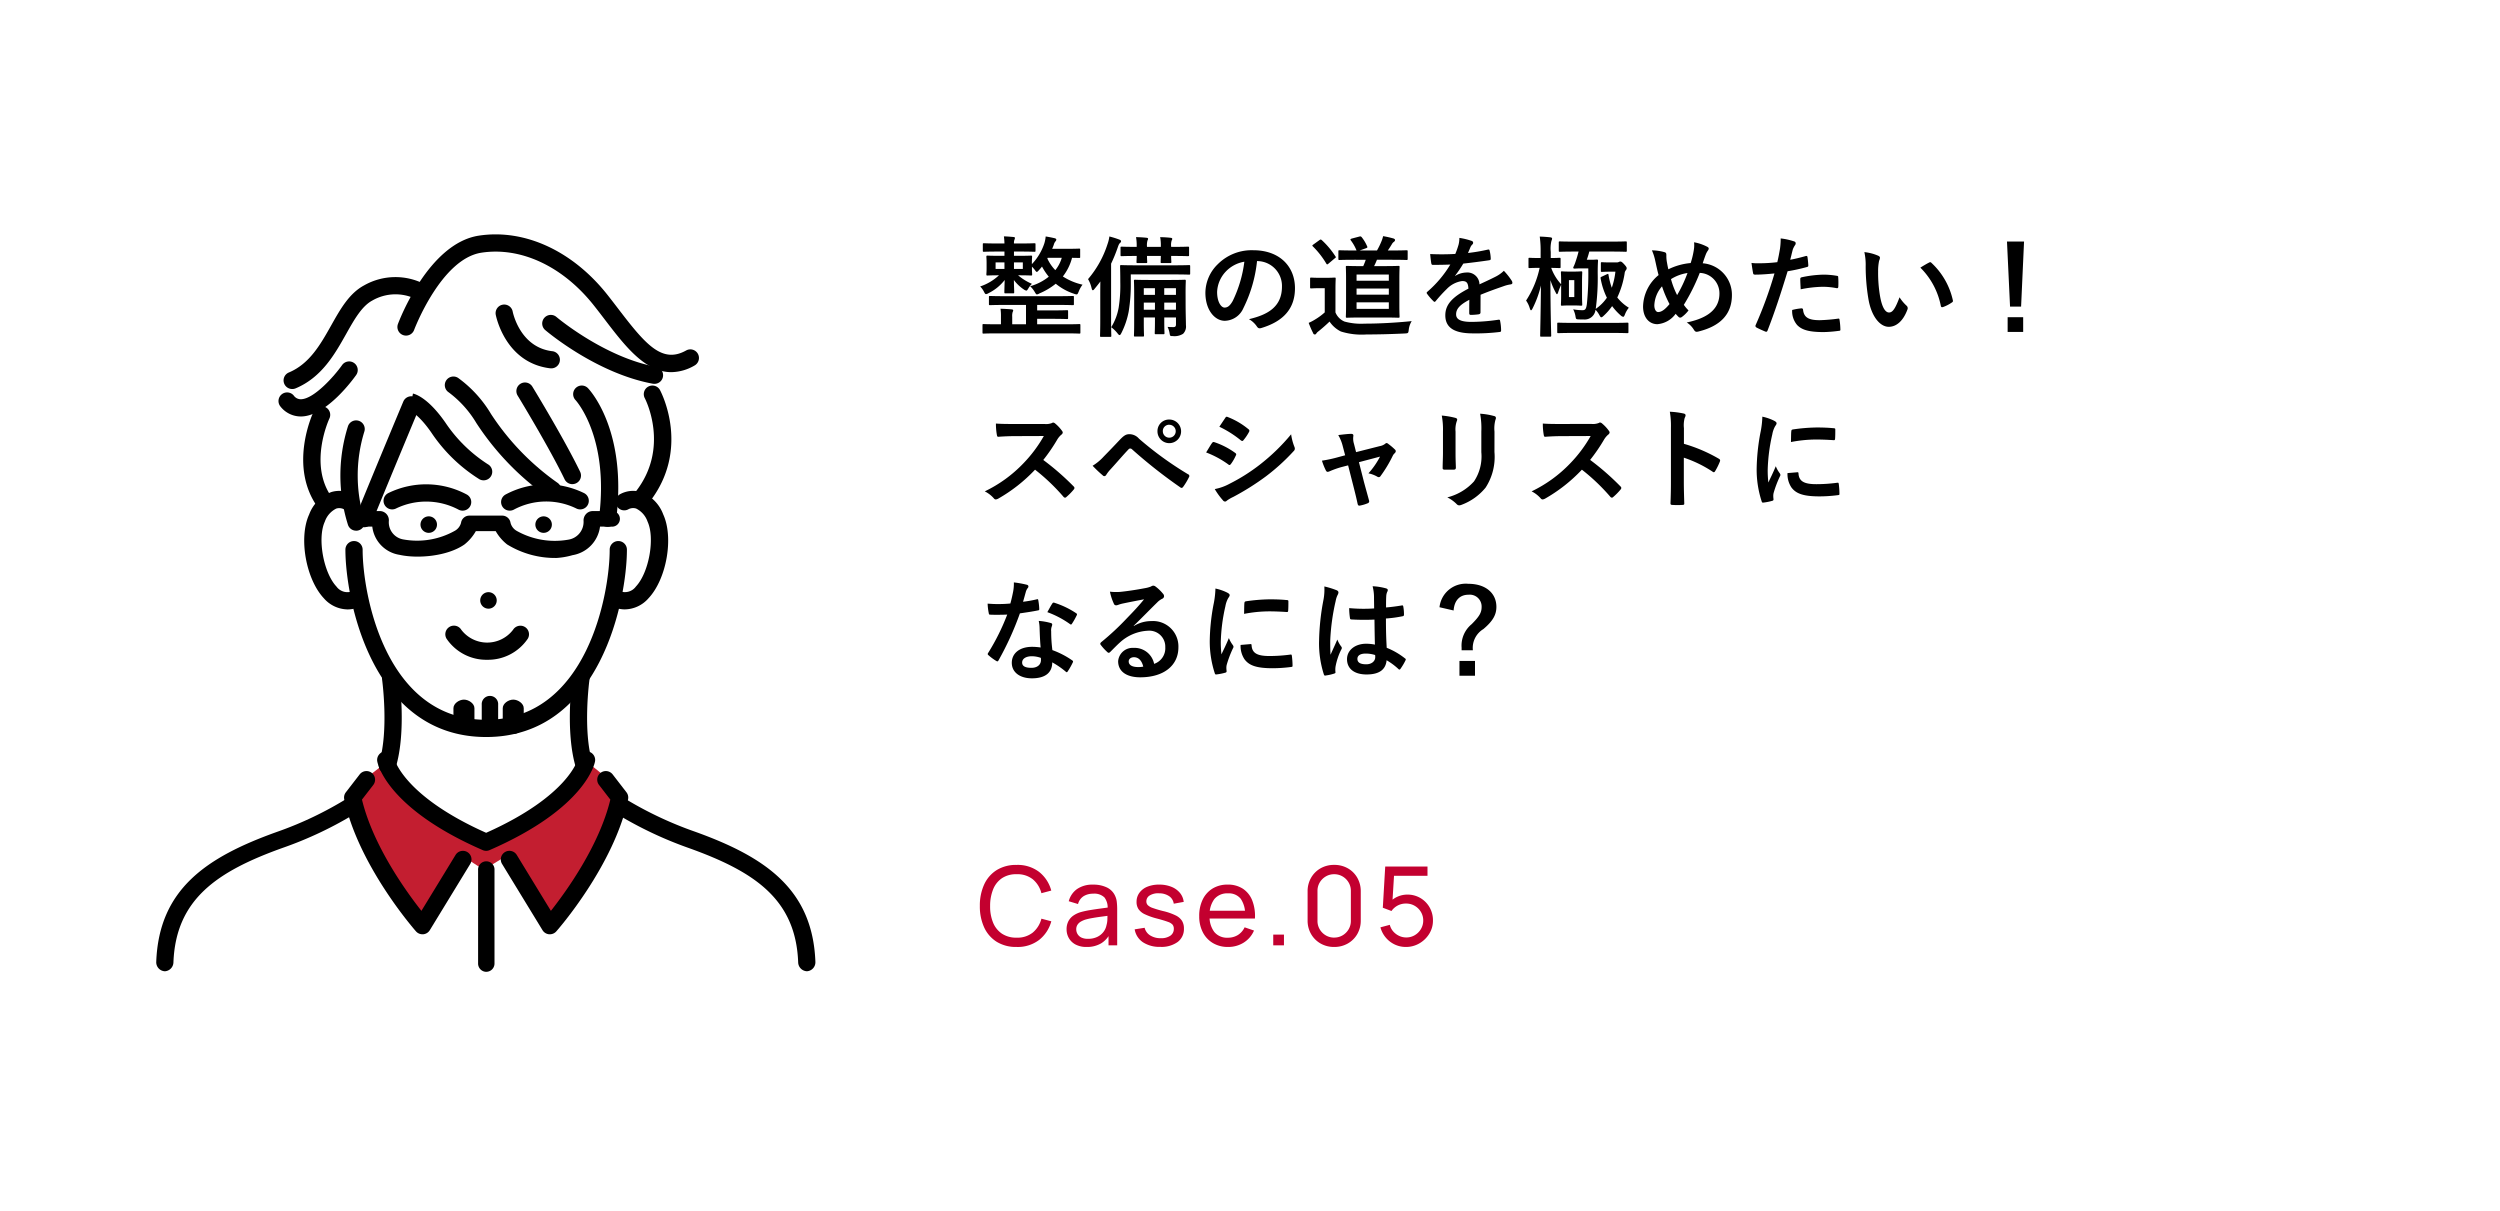 <svg xmlns="http://www.w3.org/2000/svg" width="320" height="155" viewBox="0 0 320 155">
  <g id="グループ_6225" data-name="グループ 6225" transform="translate(6822 13363)">
    <path id="パス_8844" data-name="パス 8844" d="M0,0H320V155H0Z" transform="translate(-6822 -13363)" fill="#fff"/>
    <path id="パス_8792" data-name="パス 8792" d="M-6753.313-10633.282l-1.563,2.987,2.744,6.768,4.663,7.381,1.284,1.338,5.216-8.719,2.887,1.852,3.033-1.852,5.279,8.719,5.772-7.892,3.54-8.425-1.68-2.157-2.431-1.964-3.423,3.474-3.987,3.607-4.588,2.381h-1.516l-2.357-.549-3.338-1.832-3.692-2.96-2.339-2.886-.972-1.235Z" transform="translate(-22 -2630)" fill="#c31e30"/>
    <path id="パス_8845" data-name="パス 8845" d="M3.57,2.2v.546H3.01c-1.12,0-1.512-.028-1.6-.028-.14,0-.154.014-.154.168,0,.084.028.252.028.784v.644c0,.518-.028.7-.028.784,0,.154.014.168.154.168.07,0,.448-.028,1.456-.028A6.518,6.518,0,0,1,.462,6.666a2.715,2.715,0,0,1,.462.63c.126.252.182.35.294.35A.8.8,0,0,0,1.54,7.52,5.915,5.915,0,0,0,3.6,5.84c-.028.854-.042,1.358-.042,1.554,0,.14.014.154.154.154h.952c.14,0,.154-.014.154-.154,0-.2-.028-.714-.042-1.554A5.122,5.122,0,0,0,6.062,7.058a.775.775,0,0,0,.308.14c.084,0,.14-.084.266-.294a2.891,2.891,0,0,1,.448-.574A6.805,6.805,0,0,1,5.32,5.238h.042c1.12,0,1.512.028,1.6.028.14,0,.154-.014.154-.168,0-.084-.028-.266-.028-.784V4.132a4.66,4.66,0,0,1,.35.392c.126.182.2.28.28.28.056,0,.14-.084.266-.224s.266-.294.392-.462a7.8,7.8,0,0,0,.868,1.3A6.7,6.7,0,0,1,6.86,6.638a3.213,3.213,0,0,1,.574.714c.14.238.2.336.294.336a.764.764,0,0,0,.308-.126,8.585,8.585,0,0,0,2.1-1.246A7.165,7.165,0,0,0,12.474,7.6a1.074,1.074,0,0,0,.322.084c.126,0,.168-.1.28-.364a3.469,3.469,0,0,1,.49-.882,7.716,7.716,0,0,1-2.52-1.05A6.6,6.6,0,0,0,12.222,3c.574.014.84.014.9.014.14,0,.14,0,.14-.154V1.99c0-.154,0-.168-.14-.168-.084,0-.518.028-1.778.028H9.674c.084-.182.154-.364.21-.518A1.068,1.068,0,0,1,10.122.87a.321.321,0,0,0,.084-.21c0-.084-.1-.14-.21-.168C9.632.408,9.226.324,8.848.268a4.531,4.531,0,0,1-.168.868,7.024,7.024,0,0,1-1.6,2.674V3.67c0-.532.028-.7.028-.784,0-.154-.014-.168-.154-.168-.084,0-.476.028-1.6.028H4.788V2.2h.854c1.232,0,1.652.028,1.75.028.14,0,.154-.014.154-.168V1.29c0-.14-.014-.154-.154-.154-.1,0-.518.028-1.75.028H4.788A1.224,1.224,0,0,1,4.844.7a.807.807,0,0,0,.07-.238c0-.07-.056-.112-.182-.126C4.284.3,3.99.268,3.5.254a8.322,8.322,0,0,1,.07.91H2.7c-1.246,0-1.666-.028-1.75-.028C.812,1.136.8,1.15.8,1.29v.77c0,.154.014.168.154.168.084,0,.5-.028,1.75-.028Zm7.336.8A4.515,4.515,0,0,1,10.08,4.58a5.264,5.264,0,0,1-1.022-1.5L9.1,3ZM5.922,4.426H4.788v-.84H5.922Zm-3.486,0v-.84H3.57v.84ZM6.328,9.032V11.51H4.564v-.952a1.756,1.756,0,0,1,.056-.616.552.552,0,0,0,.07-.2c0-.084-.056-.126-.182-.14-.448-.042-.952-.07-1.442-.084a6.778,6.778,0,0,1,.056,1.05v.938h-.49C1.4,11.51.98,11.482.9,11.482c-.126,0-.14.014-.14.154v.91c0,.14.014.154.14.154.084,0,.5-.028,1.736-.028H11.4c1.246,0,1.652.028,1.75.028.126,0,.14-.014.14-.154v-.91c0-.14-.014-.154-.14-.154-.1,0-.5.028-1.75.028H7.756v-.7H9.562c1.414,0,1.918.028,2,.028.14,0,.154-.014.154-.154V9.872c0-.154-.014-.168-.154-.168-.084,0-.588.028-2,.028H7.756v-.7H10.43c1.344,0,1.792.028,1.876.028.14,0,.154-.014.154-.154V8.052c0-.154-.014-.168-.154-.168-.084,0-.532.028-1.876.028H3.612c-1.344,0-1.792-.028-1.876-.028-.14,0-.154.014-.154.168v.854c0,.14.014.154.154.154.084,0,.532-.028,1.876-.028Zm20.426-1.6c0-.938.028-1.386.028-1.456,0-.154-.014-.168-.154-.168-.1,0-.532.028-1.75.028H22.05c-1.218,0-1.652-.028-1.75-.028-.14,0-.154.014-.154.168,0,.07.028.56.028,1.61v3.738c0,1.064-.028,1.512-.028,1.6,0,.14.014.154.154.154h.98c.14,0,.154-.014.154-.154,0-.084-.028-.56-.028-1.6v-.686h1.428v.406c0,1.008-.028,1.484-.028,1.582,0,.14.014.154.154.154H23.9c.14,0,.154-.014.154-.154,0-.084-.028-.574-.028-1.582v-.406h1.5v.868c0,.28-.1.364-.336.364-.308,0-.5-.014-.742-.028a2.928,2.928,0,0,1,.266.854c.056.322.084.322.392.322a2.057,2.057,0,0,0,1.33-.294,1.319,1.319,0,0,0,.364-1.106c0-.462-.042-1.526-.042-2.926Zm-2.73,2.212v-.91h1.5v.91Zm-2.618,0v-.91h1.428v.91ZM25.522,6.89v.854h-1.5V6.89Zm-4.116.854V6.89h1.428v.854Zm-5.572,3.108c0,1.358-.028,2.03-.028,2.114,0,.14.014.154.154.154h1.134c.14,0,.154-.014.154-.154,0-.07-.028-.756-.028-2.114v-7.1A19.172,19.172,0,0,0,18.06,1.7c.126-.364.182-.49.28-.574s.154-.154.154-.252S18.41.716,18.256.66A11.046,11.046,0,0,0,17,.268a4.556,4.556,0,0,1-.238.98,12.955,12.955,0,0,1-2.492,4.48A4.036,4.036,0,0,1,14.728,6.9c.042.168.084.252.154.252s.14-.07.238-.2c.252-.308.5-.616.728-.924-.014.644-.014,1.316-.014,1.834ZM19.74,5.126h5.53c1.372,0,1.834.028,1.918.028.14,0,.154-.014.154-.168V4.1c0-.154-.014-.168-.154-.168-.084,0-.546.028-1.918.028h-4.8c-1.372,0-1.862-.028-1.946-.028-.14,0-.154.014-.154.168,0,.084.028.686.028,2.016a18.27,18.27,0,0,1-.21,3.262,7.055,7.055,0,0,1-.952,2.506,4.214,4.214,0,0,1,.84.826c.1.126.168.182.238.182s.126-.084.21-.238a10.3,10.3,0,0,0,.952-2.8,21.545,21.545,0,0,0,.266-3.71ZM20.5,1.6c-1.358,0-1.82-.028-1.918-.028-.14,0-.154.014-.154.154v.91c0,.14.014.154.154.154.084,0,.546-.028,1.89-.028H20.5c-.014.476-.028.672-.028.756,0,.14.014.154.154.154h1.064c.14,0,.154-.014.154-.154,0-.07-.028-.28-.028-.756H23.59c-.014.476-.028.672-.028.756,0,.14.014.154.154.154h1.05c.154,0,.168-.014.168-.154,0-.07-.028-.28-.028-.756h.224c1.358,0,1.834.028,1.918.028.14,0,.154-.014.154-.154v-.91c0-.14-.014-.154-.154-.154-.084,0-.56.028-1.918.028h-.224v-.07a1.858,1.858,0,0,1,.07-.756.316.316,0,0,0,.07-.21c0-.07-.07-.112-.2-.126-.378-.042-.742-.07-1.344-.084a5.779,5.779,0,0,1,.084,1.176V1.6H21.812V1.542a2.234,2.234,0,0,1,.07-.77.417.417,0,0,0,.07-.21c0-.07-.056-.112-.182-.126-.378-.042-.756-.07-1.358-.084a5.992,5.992,0,0,1,.084,1.2Zm15.456,1.82a3.18,3.18,0,0,1,3.136,3.248c0,2.646-1.862,3.626-4.228,4.186a2.969,2.969,0,0,1,.98.882c.182.28.308.336.6.252,2.842-.854,4.312-2.492,4.312-5.1,0-2.786-1.974-4.858-5.334-4.858a6.127,6.127,0,0,0-4.55,1.792,5.158,5.158,0,0,0-1.582,3.64c0,2.282,1.246,3.6,2.478,3.6a2.659,2.659,0,0,0,2.38-1.61A17.53,17.53,0,0,0,35.9,3.418Zm-1.68.084a16,16,0,0,1-1.484,5.012c-.378.672-.686.854-1.05.854-.434,0-.952-.714-.952-2a4.031,4.031,0,0,1,1.092-2.59A4.216,4.216,0,0,1,34.272,3.5Zm15.54-.252a8.161,8.161,0,0,1-.322.812h-.28c-1.246,0-1.694-.028-1.778-.028-.154,0-.168.014-.168.154,0,.084.028.518.028,1.526V9.046c0,.994-.028,1.372-.028,1.456,0,.154.014.168.168.168.084,0,.532-.028,1.778-.028h3c1.246,0,1.694.028,1.764.028.154,0,.168-.014.168-.168,0-.084-.028-.462-.028-1.456V5.714c0-1.008.028-1.442.028-1.526,0-.14-.014-.154-.168-.154-.07,0-.518.028-1.764.028h-1.33a8.811,8.811,0,0,0,.364-.812h1.848c1.358,0,1.834.028,1.918.028.154,0,.168-.014.168-.168V2.2c0-.154-.014-.168-.168-.168-.084,0-.56.028-1.918.028H52.64c.21-.294.378-.574.532-.826a.809.809,0,0,1,.252-.28c.084-.07.14-.126.14-.224s-.07-.154-.182-.2A12.6,12.6,0,0,0,52.038.226,4.033,4.033,0,0,1,51.8.954a9,9,0,0,1-.546,1.106H49.042l.826-.294c.14-.056.2-.1.126-.238A5.068,5.068,0,0,0,49.28.338c-.1-.084-.126-.1-.294-.056l-.952.252c-.182.056-.224.112-.126.238a5.555,5.555,0,0,1,.728,1.288h-.154c-1.456,0-1.932-.028-2.016-.028-.14,0-.154.014-.154.168v.91c0,.154.014.168.154.168.084,0,.56-.028,2.016-.028Zm2.954,6.286h-4.13V8.7h4.13Zm-4.13-4.4h4.13v.8h-4.13Zm0,2.576V6.932h4.13v.784Zm-2.7-.7c0-.854.028-1.246.028-1.33,0-.14-.014-.154-.154-.154-.084,0-.308.028-1.05.028h-.882c-.756,0-.952-.028-1.022-.028-.154,0-.168.014-.168.154V6.75c0,.154.014.168.168.168.07,0,.266-.028,1.022-.028h.686V9.984a7.774,7.774,0,0,1-1.232.91,6.345,6.345,0,0,1-.826.434,12.232,12.232,0,0,0,.574,1.316.215.215,0,0,0,.406.042,1.021,1.021,0,0,1,.28-.28c.448-.364.98-.826,1.414-1.246a3.729,3.729,0,0,0,1.456,1.274,8.921,8.921,0,0,0,3.262.378c1.456,0,3.122-.042,4.9-.126.448-.028.462-.028.518-.476a2.656,2.656,0,0,1,.378-1.106c-2.086.21-4.214.322-6.02.322A8,8,0,0,1,47.1,11.16a2.129,2.129,0,0,1-1.162-1.176ZM43.12,1.29c-.154.112-.182.154-.07.252a10.909,10.909,0,0,1,1.708,2.184c.042.07.07.112.126.112s.084-.028.168-.1l.8-.672c.154-.112.168-.14.084-.252A10.637,10.637,0,0,0,44.184.73a.261.261,0,0,0-.14-.07c-.042,0-.084.028-.168.084ZM64.512,7.73c1.19-.49,2.1-.8,3.01-1.12a4.477,4.477,0,0,1,.854-.21c.14-.028.21-.084.21-.2a.554.554,0,0,0-.112-.308,8.624,8.624,0,0,0-.98-1.232,4.21,4.21,0,0,1-1.064.756c-.714.364-1.512.728-2.058.98a1.546,1.546,0,0,0-1.708-1.512,2.786,2.786,0,0,0-1.4.434l-.014-.028A14.447,14.447,0,0,0,62.3,3.74c1.022-.112,2.226-.266,3.276-.42.2-.028.252-.084.238-.224a4.72,4.72,0,0,0-.14-1.008c-.028-.126-.07-.168-.224-.14a22.521,22.521,0,0,1-2.548.434c.168-.378.238-.56.322-.756a1.09,1.09,0,0,1,.238-.336.27.27,0,0,0,.1-.21.251.251,0,0,0-.168-.238A8.84,8.84,0,0,0,61.8.45a3.408,3.408,0,0,1-.1.854,10.788,10.788,0,0,1-.42,1.2,30.881,30.881,0,0,1-3.22.014c.042.42.1.938.14,1.162.028.154.07.224.2.224.826,0,1.582-.014,2.24-.042a14.306,14.306,0,0,1-2.926,3.472c-.07.056-.1.1-.1.154a.228.228,0,0,0,.056.126,6.659,6.659,0,0,0,.8.924.279.279,0,0,0,.154.1c.056,0,.1-.042.168-.126a18.866,18.866,0,0,1,1.4-1.526A3.38,3.38,0,0,1,62.118,5.98c.63-.028.8.252.84.966C60.844,8.038,60,9.018,60,10.362c0,1.624,1.218,2.31,3.514,2.31a24.9,24.9,0,0,0,3.472-.182c.112,0,.168-.1.154-.266a6.265,6.265,0,0,0-.126-1.148c-.014-.126-.07-.168-.2-.154a23.926,23.926,0,0,1-3.486.28c-1.47,0-1.946-.378-1.946-.966,0-.672.448-1.218,1.694-1.862-.014.5-.014,1.2-.014,1.708,0,.14.056.224.182.224a7.574,7.574,0,0,0,.994-.07c.182-.028.266-.1.266-.252ZM77.056,2.2c-.112.462-.252.91-.42,1.4a3.971,3.971,0,0,1-.238.574c-.056.126,0,.21.14.21.084,0,.252-.028.728-.028H78.3a38.285,38.285,0,0,1-.182,4.578c-.084.546-.168.77-.532.77a6.333,6.333,0,0,1-1.218-.112,3.068,3.068,0,0,1,.28.812c.07.42.07.462.378.476.238.014.532.014.714.014a1.388,1.388,0,0,0,1.484-1.246,2.981,2.981,0,0,1,.49.672c.112.2.168.294.252.294s.168-.07.308-.2a7.476,7.476,0,0,0,1.078-1.232,7.369,7.369,0,0,0,1.106,1.2.608.608,0,0,0,.308.168c.1,0,.14-.1.224-.294a3.147,3.147,0,0,1,.5-.868A5.53,5.53,0,0,1,82.012,8.08a11.306,11.306,0,0,0,.938-3.066.778.778,0,0,1,.154-.42.406.406,0,0,0,.112-.252c0-.112-.056-.224-.308-.5-.308-.336-.392-.364-.518-.364a.4.4,0,0,0-.182.056.58.58,0,0,1-.266.056H81.1c-.742,0-.952-.028-1.036-.028-.14,0-.154.014-.154.154V4.65c0,.14.014.154.154.154.084,0,.294-.028,1.036-.028h.672a9.476,9.476,0,0,1-.462,2.058,9.185,9.185,0,0,1-.42-1.652c-.028-.14-.042-.154-.224-.07l-.63.294c-.154.07-.182.1-.154.238a9.063,9.063,0,0,0,.8,2.464,5.533,5.533,0,0,1-1.428,1.428A29.612,29.612,0,0,0,79.506,5c0-.728.014-1.2.042-1.61,0-.14-.028-.168-.168-.168-.084,0-.35.028-.672.028h-.6a10.556,10.556,0,0,0,.322-1.05h2.73c1.358,0,1.834.028,1.918.028.14,0,.154-.014.154-.154V1.052c0-.14-.014-.154-.154-.154-.084,0-.56.028-1.918.028H76.594C75.222.926,74.76.9,74.676.9c-.14,0-.154.014-.154.154V2.074c0,.14.014.154.154.154.084,0,.546-.028,1.918-.028ZM73.4,13.092c.14,0,.154-.014.154-.154,0-.21-.1-3.276-.1-7.084a8.957,8.957,0,0,0,.672,1.582c.07.154.126.224.168.224s.1-.084.154-.252c.1-.322.266-.7.378-.966v1.3c0,.812-.028,1.134-.028,1.232,0,.14.014.154.14.154.1,0,.238-.028.868-.028h.7c.6,0,.77.028.868.028.14,0,.154-.014.154-.154,0-.084-.028-.42-.028-1.232V6.12c0-.8.028-1.148.028-1.232,0-.14-.014-.154-.154-.154-.1,0-.266.028-.868.028h-.7c-.63,0-.77-.028-.868-.028-.126,0-.14.014-.14.154,0,.1.028.434.028,1.232v.266a6.243,6.243,0,0,1-1.274-2.1c.714.014.952.028,1.036.028.154,0,.168-.014.168-.154V3.152c0-.14-.014-.154-.168-.154-.084,0-.336.028-1.092.028V2.242A4.3,4.3,0,0,1,73.584.828.717.717,0,0,0,73.668.52c0-.07-.084-.126-.21-.14C72.968.324,72.6.3,72.086.282A13.262,13.262,0,0,1,72.2,2.27v.756h-.14c-.91,0-1.19-.028-1.274-.028-.126,0-.14.014-.14.154V4.16c0,.14.014.154.14.154.084,0,.364-.028,1.26-.028h.028a12.311,12.311,0,0,1-1.736,4.186,3.285,3.285,0,0,1,.476.994c.056.168.1.252.154.252s.126-.084.2-.238A13.289,13.289,0,0,0,72.24,6.54c-.028,3.36-.1,6.188-.1,6.4,0,.14.014.154.154.154ZM76.51,8.024h-.686V5.854h.686Zm4.844,4.592c1.372,0,1.834.028,1.918.028.154,0,.168-.014.168-.168V11.454c0-.14-.014-.154-.168-.154-.084,0-.546.028-1.918.028H76.412c-1.372,0-1.834-.028-1.918-.028-.154,0-.168.014-.168.154v1.022c0,.154.014.168.168.168.084,0,.546-.028,1.918-.028ZM91.406,3.67a8.014,8.014,0,0,0-2.856.8c-.084-.336-.126-.588-.2-.994a4.556,4.556,0,0,1-.056-.8c0-.252-.042-.35-.266-.406a6.078,6.078,0,0,0-1.582-.224,6.337,6.337,0,0,1,.42,1.316c.14.616.28,1.316.434,1.848a5.34,5.34,0,0,0-1.988,4.018c0,1.4.77,2.268,1.834,2.268a3.218,3.218,0,0,0,2.338-1.33c.154.182.266.294.378.406a.3.3,0,0,0,.2.084.335.335,0,0,0,.2-.07,4.01,4.01,0,0,0,.868-.854,4.942,4.942,0,0,1-.6-.714A25.205,25.205,0,0,0,92.568,4.93a2.614,2.614,0,0,1,2.52,2.646c0,2.436-2.282,3.3-4.186,3.7a2.863,2.863,0,0,1,.91.924c.168.266.266.308.574.238,2.786-.686,4.3-2.184,4.3-4.676A4.046,4.046,0,0,0,92.946,3.7c.182-.56.308-.9.392-1.12a2.309,2.309,0,0,1,.28-.518.48.48,0,0,0,.1-.238c0-.1-.07-.182-.224-.252a5.8,5.8,0,0,0-1.652-.56,3.616,3.616,0,0,1-.028.952A10.653,10.653,0,0,1,91.406,3.67Zm-2.52,2.058A5.492,5.492,0,0,1,91,4.944a16.863,16.863,0,0,1-1.33,2.828A10.485,10.485,0,0,1,88.886,5.728Zm-1.148.924A14.469,14.469,0,0,0,88.7,8.92c-.588.714-1.036,1.022-1.456,1.022-.294,0-.49-.378-.49-.854A3.919,3.919,0,0,1,87.738,6.652Zm16.408-3.4c.1-.35.2-.826.336-1.33a2.665,2.665,0,0,1,.294-.56.336.336,0,0,0,.07-.224.233.233,0,0,0-.154-.224A8.159,8.159,0,0,0,102.928.52a9.633,9.633,0,0,1-.084,1.288c-.1.574-.21,1.19-.35,1.75a18.92,18.92,0,0,1-2.268.14,6.461,6.461,0,0,1-1.036-.042c.07.5.14.98.2,1.274.028.182.084.224.294.224.658,0,1.638-.07,2.45-.154a52.551,52.551,0,0,1-2.422,6.636.226.226,0,0,0,.112.28c.294.168.98.462,1.12.518s.238.056.308-.14c.9-2.324,1.61-4.466,2.562-7.574a22.357,22.357,0,0,0,2.436-.532c.182-.042.224-.084.21-.266-.014-.294-.056-.7-.1-1.008-.014-.112-.07-.182-.224-.14C105.448,2.97,104.692,3.152,104.146,3.25Zm.252,6.426a2.731,2.731,0,0,0,.63,1.918c.63.658,1.582.91,3.416.91a16.636,16.636,0,0,0,1.9-.154c.224-.014.238-.056.224-.224a8.752,8.752,0,0,0-.112-1.218c-.014-.112-.056-.14-.168-.126a20.93,20.93,0,0,1-2.352.2c-1.344,0-2.03-.294-2.142-1.316-.014-.14-.07-.2-.21-.2A7.13,7.13,0,0,0,104.4,9.676ZM105.49,7.03a15.493,15.493,0,0,1,2.814-.322,9.362,9.362,0,0,1,1.736.168c.2.042.266-.014.266-.252a9.88,9.88,0,0,0-.014-1.12c0-.168-.042-.182-.238-.21a10.2,10.2,0,0,0-1.638-.14,14.622,14.622,0,0,0-2.73.322c-.21.042-.252.084-.252.28C105.434,6.036,105.462,6.54,105.49,7.03Zm8.148-4.76a7.5,7.5,0,0,1,.168,1.834,25.381,25.381,0,0,0,.336,4.074c.378,2.366,1.526,3.654,2.618,3.654.98,0,1.848-.756,2.38-2.184a.429.429,0,0,0-.1-.518,5.352,5.352,0,0,1-.9-1.078C117.6,9.508,117.25,10,116.8,10c-.588,0-.952-.952-1.148-2.058a17.632,17.632,0,0,1-.252-3.192,6.29,6.29,0,0,1,.126-1.372,1.219,1.219,0,0,0,.112-.392c0-.1-.1-.2-.224-.252A6.06,6.06,0,0,0,113.638,2.27Zm7.168,1.988a9.433,9.433,0,0,1,2.618,4.886c.028.168.126.21.294.154a4.751,4.751,0,0,0,1.092-.56c.112-.07.2-.126.154-.308a9.257,9.257,0,0,0-2.744-4.788.215.215,0,0,0-.154-.084.415.415,0,0,0-.154.056C121.688,3.726,121.338,3.922,120.806,4.258ZM134.078.912h-2.184l.392,8.33H133.7Zm-2.1,9.688v1.89h1.988V10.6ZM4.844,24.27c-.91,0-1.61,0-2.366-.056A8.156,8.156,0,0,0,2.6,25.67c.028.154.07.252.182.238.756-.056,1.484-.084,2.212-.084L8.61,25.81a17.173,17.173,0,0,1-2.632,3.514,17.006,17.006,0,0,1-4.928,3.57,3.836,3.836,0,0,1,1.176.91.313.313,0,0,0,.238.126.886.886,0,0,0,.322-.112,20.142,20.142,0,0,0,4.7-3.7,25.484,25.484,0,0,1,3.64,3.472.287.287,0,0,0,.2.112.242.242,0,0,0,.168-.084,7.5,7.5,0,0,0,.938-.952.346.346,0,0,0,.1-.21.318.318,0,0,0-.112-.2A32.917,32.917,0,0,0,8.54,28.876a22.093,22.093,0,0,0,1.792-2.618,2.564,2.564,0,0,1,.518-.616.386.386,0,0,0,.182-.28.373.373,0,0,0-.07-.182,5.1,5.1,0,0,0-.91-.98.463.463,0,0,0-.238-.112.233.233,0,0,0-.154.056,2.056,2.056,0,0,1-.966.126Zm10.01,5.348a16.1,16.1,0,0,0,1.3,1.232.289.289,0,0,0,.2.1.318.318,0,0,0,.252-.182,4.593,4.593,0,0,1,.56-.714c.966-1.064,1.6-1.82,2.282-2.534a.292.292,0,0,1,.224-.112.346.346,0,0,1,.224.1,63.43,63.43,0,0,0,6.2,4.886.233.233,0,0,0,.154.056c.07,0,.14-.056.21-.154a8.2,8.2,0,0,0,.728-1.218.244.244,0,0,0-.126-.378,44.461,44.461,0,0,1-6.272-4.55,1.62,1.62,0,0,0-1.218-.574c-.434,0-.7.154-1.26.742-.658.7-1.344,1.414-2.03,2.114A6.446,6.446,0,0,1,14.854,29.618ZM24.668,23.7a1.477,1.477,0,0,0-1.512,1.5,1.512,1.512,0,1,0,1.512-1.5Zm0,.672a.826.826,0,1,1-.826.826A.8.8,0,0,1,24.668,24.368Zm4.718,3.542a12.276,12.276,0,0,1,2.828,1.526.271.271,0,0,0,.168.084c.056,0,.112-.056.182-.14a5.7,5.7,0,0,0,.616-1.064.415.415,0,0,0,.056-.154c0-.084-.056-.14-.154-.21a9.716,9.716,0,0,0-2.688-1.372c-.126-.028-.2.042-.266.14C29.96,26.944,29.736,27.35,29.386,27.91Zm1.694-3.29A13.54,13.54,0,0,1,33.8,26.342a.36.36,0,0,0,.21.1.156.156,0,0,0,.14-.084,5.992,5.992,0,0,0,.714-1.05.339.339,0,0,0,.056-.182.222.222,0,0,0-.112-.182,9.518,9.518,0,0,0-2.632-1.554c-.168-.084-.252-.056-.35.112C31.584,23.864,31.318,24.256,31.08,24.62Zm-.588,7.98a8.841,8.841,0,0,0,1.036,1.428.36.36,0,0,0,.28.168.31.31,0,0,0,.224-.112,4.6,4.6,0,0,1,.812-.476,32.5,32.5,0,0,0,4.186-2.632,26.083,26.083,0,0,0,3.556-3.234.435.435,0,0,0,.154-.322.685.685,0,0,0-.07-.266,6.992,6.992,0,0,1-.406-1.568,25.477,25.477,0,0,1-4.032,3.906A23.452,23.452,0,0,1,32.4,31.914,6.473,6.473,0,0,1,30.492,32.6Zm17.066-3.038.658,2.59c.2.784.392,1.554.56,2.338.056.238.168.252.35.21a4.735,4.735,0,0,0,.924-.28.272.272,0,0,0,.182-.378c-.21-.784-.406-1.47-.644-2.352l-.644-2.534,2.7-.714a10.106,10.106,0,0,1-1.484,2.142,3.742,3.742,0,0,1,1.12.42.4.4,0,0,0,.21.07.265.265,0,0,0,.21-.126,16.606,16.606,0,0,0,1.582-2.632,1.077,1.077,0,0,1,.224-.294.408.408,0,0,0,.154-.28.314.314,0,0,0-.112-.21,7.555,7.555,0,0,0-.826-.7.441.441,0,0,0-.238-.126.242.242,0,0,0-.168.084,1.542,1.542,0,0,1-.7.308l-3.038.77-.266-1.05a2.284,2.284,0,0,1-.084-1.008c.028-.2-.07-.28-.294-.28-.364,0-1.064.084-1.638.154a5.331,5.331,0,0,1,.574,1.414l.308,1.176-.84.224a16.71,16.71,0,0,1-2.128.462,7.849,7.849,0,0,0,.49,1.232c.07.14.14.2.238.2a.769.769,0,0,0,.252-.07,11.363,11.363,0,0,1,1.54-.546ZM59.7,27.98c0,.6-.042,1.414-.042,1.9-.014.168.07.238.266.238h1.12c.224,0,.308-.07.308-.28-.014-.49-.042-1.036-.042-1.764V25.25a3.222,3.222,0,0,1,.154-1.33.587.587,0,0,0,.056-.21c0-.1-.07-.182-.238-.224a10.361,10.361,0,0,0-1.736-.294,9.585,9.585,0,0,1,.154,2.044Zm6.594-2.73a4.218,4.218,0,0,1,.126-1.526.443.443,0,0,0,.056-.224.235.235,0,0,0-.2-.238,8.761,8.761,0,0,0-1.82-.308,10.279,10.279,0,0,1,.154,2.282v2.646a5.768,5.768,0,0,1-.938,3.738,6.841,6.841,0,0,1-3.416,2.044,4.548,4.548,0,0,1,1.19.854.454.454,0,0,0,.336.168.885.885,0,0,0,.294-.07,7.223,7.223,0,0,0,3.08-2.2,7.226,7.226,0,0,0,1.134-4.564Zm8.554-.98c-.91,0-1.61,0-2.366-.056A8.156,8.156,0,0,0,72.6,25.67c.028.154.07.252.182.238.756-.056,1.484-.084,2.212-.084l3.612-.014a17.173,17.173,0,0,1-2.632,3.514,17.006,17.006,0,0,1-4.928,3.57,3.836,3.836,0,0,1,1.176.91.313.313,0,0,0,.238.126.886.886,0,0,0,.322-.112,20.142,20.142,0,0,0,4.7-3.7,25.483,25.483,0,0,1,3.64,3.472.287.287,0,0,0,.2.112.242.242,0,0,0,.168-.084,7.5,7.5,0,0,0,.938-.952.346.346,0,0,0,.1-.21.318.318,0,0,0-.112-.2,32.917,32.917,0,0,0-3.878-3.388,22.093,22.093,0,0,0,1.792-2.618,2.564,2.564,0,0,1,.518-.616.386.386,0,0,0,.182-.28.373.373,0,0,0-.07-.182,5.1,5.1,0,0,0-.91-.98.463.463,0,0,0-.238-.112.233.233,0,0,0-.154.056,2.056,2.056,0,0,1-.966.126Zm15.694.532a3.646,3.646,0,0,1,.1-1.316.737.737,0,0,0,.112-.322c0-.112-.07-.2-.266-.238a10.334,10.334,0,0,0-1.75-.224,10.683,10.683,0,0,1,.14,2.072v6.888c0,.9-.014,1.722-.056,2.758,0,.168.07.21.266.21a9.252,9.252,0,0,0,1.246,0c.2,0,.266-.042.252-.21-.028-1.008-.056-1.834-.056-2.744V28.582a15.506,15.506,0,0,1,3.682,1.792.215.215,0,0,0,.154.07c.07,0,.126-.056.182-.154a8.228,8.228,0,0,0,.6-1.218c.07-.182,0-.28-.154-.364a19.748,19.748,0,0,0-4.452-1.9Zm10.038-1.47a11.3,11.3,0,0,1-.252,2.086,26.726,26.726,0,0,0-.476,4.592,13.124,13.124,0,0,0,.644,4.172c.028.1.084.168.182.154a6.949,6.949,0,0,0,1.148-.224c.126-.028.182-.084.182-.182s-.028-.224-.028-.392a1.59,1.59,0,0,1,.042-.434,13.687,13.687,0,0,1,.8-2.114.387.387,0,0,0,.07-.224.558.558,0,0,0-.1-.21,3.634,3.634,0,0,1-.49-.882c-.406.98-.658,1.442-.952,2.086a13.5,13.5,0,0,1-.084-1.638,22.685,22.685,0,0,1,.588-4.522,3.307,3.307,0,0,1,.336-.994c.182-.28.21-.322.21-.42,0-.126-.084-.21-.322-.336A6.2,6.2,0,0,0,100.576,23.332Zm3.22,7.224a3.084,3.084,0,0,0,.49,1.82c.6.826,1.568,1.162,3.64,1.162a18.8,18.8,0,0,0,2.282-.154c.238-.028.238-.042.238-.21a10.373,10.373,0,0,0-.084-1.2c-.028-.182-.056-.2-.2-.182a20.069,20.069,0,0,1-2.674.182c-1.526,0-2.2-.35-2.282-1.316,0-.154-.028-.224-.14-.21Zm.448-3.976a17.115,17.115,0,0,1,3.178-.322c.714,0,1.442.028,2.282.084.126.014.168-.042.182-.168.028-.392.028-.77.028-1.19,0-.14-.028-.168-.322-.182-.588-.056-1.232-.084-2.072-.084a22.352,22.352,0,0,0-3.038.252c-.14.028-.182.07-.2.238C104.258,25.446,104.258,25.8,104.244,26.58ZM8.2,52.878A7.215,7.215,0,0,0,7.1,52.794c-1.582,0-2.59.826-2.59,2.044s1.036,1.988,2.576,1.988c1.6,0,2.6-.644,2.6-2.044A10.413,10.413,0,0,1,11.4,55.958c.056.056.1.084.14.084s.084-.028.126-.1a8.614,8.614,0,0,0,.644-1.134c.07-.14.056-.2-.084-.294a10.977,10.977,0,0,0-2.52-1.3,18.284,18.284,0,0,1-.154-2.38A1.455,1.455,0,0,1,9.6,50.26a1.755,1.755,0,0,0,.084-.294.215.215,0,0,0-.2-.224,7.568,7.568,0,0,0-1.526-.266,4.917,4.917,0,0,1,.112.994C8.092,51.128,8.12,51.982,8.2,52.878Zm.028,1.33a1.613,1.613,0,0,1,.014.28c0,.588-.462.994-1.218.994-.8,0-1.19-.224-1.19-.672,0-.532.546-.812,1.246-.812A3.568,3.568,0,0,1,8.232,54.208ZM5.95,47.026c.126-.42.238-.854.336-1.19a1.539,1.539,0,0,1,.224-.518.345.345,0,0,0,.126-.266c0-.1-.084-.182-.224-.21a12.946,12.946,0,0,0-1.638-.294,5.418,5.418,0,0,1-.084,1.134c-.1.5-.2.98-.364,1.568-.644.056-1.064.07-1.61.07-.406,0-.728-.014-1.3-.056a7.315,7.315,0,0,0,.14,1.19c.028.182.056.224.2.224.35.014.462.014.77.014.434,0,.868,0,1.4-.028A28.244,28.244,0,0,1,1.5,53.55a.268.268,0,0,0-.07.168c0,.056.028.1.1.154a6.646,6.646,0,0,0,.966.714.388.388,0,0,0,.168.07c.056,0,.1-.042.154-.14a38.685,38.685,0,0,0,2.73-6.006c.868-.126,1.554-.224,2.31-.378.112-.014.168-.042.168-.168A7.6,7.6,0,0,0,7.9,46.83c-.028-.154-.084-.154-.21-.112A15.046,15.046,0,0,1,5.95,47.026Zm3.108,1.33a12.1,12.1,0,0,1,2.9,1.526.2.2,0,0,0,.126.056c.042,0,.084-.028.126-.1A8.515,8.515,0,0,0,12.8,48.8a.334.334,0,0,0,.056-.168c0-.056-.042-.1-.126-.154a10.923,10.923,0,0,0-2.744-1.316.2.2,0,0,0-.294.1C9.506,47.516,9.3,47.936,9.058,48.356Zm11.06,1.736c1.064-1.022,2-2,3.024-3a2.259,2.259,0,0,1,.616-.448A.37.37,0,0,0,24,46.312a.486.486,0,0,0-.154-.336,5.3,5.3,0,0,0-.938-.9.5.5,0,0,0-.322-.112.723.723,0,0,0-.266.112,3.715,3.715,0,0,1-.77.21c-1.092.21-2.324.392-3.178.476a6.747,6.747,0,0,1-1.3-.028,6.7,6.7,0,0,0,.49,1.512.318.318,0,0,0,.308.238,1.027,1.027,0,0,0,.28-.07,4.309,4.309,0,0,1,.588-.168c.868-.182,1.862-.378,2.7-.532-.644.8-1.3,1.5-2.17,2.394a33.7,33.7,0,0,1-3.318,3.094c-.112.112-.154.21-.07.322a6.3,6.3,0,0,0,.826.91.344.344,0,0,0,.21.126c.07,0,.14-.056.238-.154.42-.42.812-.826,1.218-1.19a5.7,5.7,0,0,1,3.584-1.484,2.044,2.044,0,0,1,2.2,2.114,2.109,2.109,0,0,1-1.428,2.128,2.548,2.548,0,0,0-2.632-2.044,1.858,1.858,0,0,0-1.974,1.708c0,1.3,1.064,2.058,2.828,2.058,3,0,4.886-1.5,4.886-3.836a3.249,3.249,0,0,0-3.472-3.36,4.213,4.213,0,0,0-2.226.63Zm1.218,5.236a3.065,3.065,0,0,1-.644.056c-.84,0-1.218-.294-1.218-.728,0-.294.266-.532.672-.532C20.734,54.124,21.154,54.558,21.336,55.328Zm9.24-10a11.3,11.3,0,0,1-.252,2.086,26.726,26.726,0,0,0-.476,4.592,13.124,13.124,0,0,0,.644,4.172c.028.1.084.168.182.154a6.949,6.949,0,0,0,1.148-.224c.126-.028.182-.084.182-.182s-.028-.224-.028-.392a1.59,1.59,0,0,1,.042-.434,13.686,13.686,0,0,1,.8-2.114.387.387,0,0,0,.07-.224.558.558,0,0,0-.1-.21,3.634,3.634,0,0,1-.49-.882c-.406.98-.658,1.442-.952,2.086a13.5,13.5,0,0,1-.084-1.638A22.685,22.685,0,0,1,31.85,47.6a3.307,3.307,0,0,1,.336-.994c.182-.28.21-.322.21-.42,0-.126-.084-.21-.322-.336A6.2,6.2,0,0,0,30.576,45.332Zm3.22,7.224a3.084,3.084,0,0,0,.49,1.82c.6.826,1.568,1.162,3.64,1.162a18.8,18.8,0,0,0,2.282-.154c.238-.028.238-.042.238-.21a10.373,10.373,0,0,0-.084-1.2c-.028-.182-.056-.2-.2-.182a20.068,20.068,0,0,1-2.674.182c-1.526,0-2.2-.35-2.282-1.316,0-.154-.028-.224-.14-.21Zm.448-3.976a17.115,17.115,0,0,1,3.178-.322c.714,0,1.442.028,2.282.084.126.014.168-.042.182-.168.028-.392.028-.77.028-1.19,0-.14-.028-.168-.322-.182-.588-.056-1.232-.084-2.072-.084a22.353,22.353,0,0,0-3.038.252c-.14.028-.182.07-.2.238C34.258,47.446,34.258,47.8,34.244,48.58Zm16.744,3.934a5.842,5.842,0,0,0-1.12-.112c-1.414,0-2.45.826-2.45,1.974,0,1.2.9,1.96,2.506,1.96,1.652,0,2.45-.644,2.562-1.82A8.314,8.314,0,0,1,54,55.636a.194.194,0,0,0,.126.07.169.169,0,0,0,.126-.084,7.564,7.564,0,0,0,.644-1.078c.07-.154.056-.2-.07-.28A9.162,9.162,0,0,0,52.5,52.92c-.07-1.2-.1-2.184-.1-3.752a15.776,15.776,0,0,0,2.156-.294c.1-.014.154-.084.154-.21a5.6,5.6,0,0,0-.084-.994c-.028-.154-.056-.21-.224-.168-.6.1-1.33.2-1.988.252,0-.644,0-1.008.028-1.484a1.579,1.579,0,0,1,.112-.49.6.6,0,0,0,.084-.238c0-.126-.1-.2-.252-.238a7.794,7.794,0,0,0-1.694-.266,5.771,5.771,0,0,1,.182,1.372c0,.518.014.966.014,1.47a20.253,20.253,0,0,1-3.192-.042,8.576,8.576,0,0,0,.1,1.274c.014.14.07.182.252.182a28.31,28.31,0,0,0,2.884.014C50.946,50.414,50.96,51.436,50.988,52.514Zm.028,1.33a1.972,1.972,0,0,1,.014.28c0,.5-.448.91-1.148.91-.826,0-1.134-.266-1.134-.7s.392-.672,1.05-.672A3.9,3.9,0,0,1,51.016,53.844Zm-6.5-8.778a7.045,7.045,0,0,1-.1,1.652,30.41,30.41,0,0,0-.574,5.306,13.041,13.041,0,0,0,.6,4.27c.07.2.126.21.28.168a5.863,5.863,0,0,0,1.05-.238c.126-.042.182-.084.168-.182a2.644,2.644,0,0,1,.014-.742,8.3,8.3,0,0,1,.714-2.128.406.406,0,0,0,.084-.224.3.3,0,0,0-.084-.2,3.723,3.723,0,0,1-.49-.882c-.294.7-.588,1.3-.868,1.946-.042-.588-.042-1.232-.042-1.792a27.8,27.8,0,0,1,.7-5.1,2.841,2.841,0,0,1,.252-.77.715.715,0,0,0,.1-.308c0-.112-.056-.2-.21-.28A10.932,10.932,0,0,0,44.52,45.066Zm16.548,3.08c.084-1.274.784-2.016,1.89-2.016a1.518,1.518,0,0,1,1.694,1.554c0,.714-.266,1.2-1.274,2.212a3.545,3.545,0,0,0-1.288,3.01v.336h1.442a2.814,2.814,0,0,1,1.344-2.716c1.246-1.05,1.666-1.862,1.666-2.842,0-1.792-1.414-2.954-3.6-2.954a3.379,3.379,0,0,0-3.682,3ZM61.81,54.6v1.89H63.8V54.6Z" transform="translate(-6697 -13333)"/>
    <path id="パス_8848" data-name="パス 8848" d="M5.124.21A4.68,4.68,0,0,1,2.569-.455,4.252,4.252,0,0,1,.97-2.3,6.433,6.433,0,0,1,.42-5.04,6.433,6.433,0,0,1,.97-7.777a4.252,4.252,0,0,1,1.6-1.848,4.68,4.68,0,0,1,2.555-.665A4.519,4.519,0,0,1,8-9.4,4.52,4.52,0,0,1,9.562-7.007L8.3-6.671A3.383,3.383,0,0,0,7.2-8.449,3.156,3.156,0,0,0,5.124-9.1a3.254,3.254,0,0,0-1.876.511A3.117,3.117,0,0,0,2.121-7.164,5.612,5.612,0,0,0,1.736-5.04a5.422,5.422,0,0,0,.371,2.118A3.122,3.122,0,0,0,3.241-1.494,3.271,3.271,0,0,0,5.124-.98,3.145,3.145,0,0,0,7.2-1.635,3.4,3.4,0,0,0,8.3-3.409l1.267.336A4.537,4.537,0,0,1,8-.683,4.507,4.507,0,0,1,5.124.21Zm8.967,0A2.928,2.928,0,0,1,12.674-.1a2.14,2.14,0,0,1-.861-.823,2.227,2.227,0,0,1-.29-1.12,2.21,2.21,0,0,1,.227-1.033,2.018,2.018,0,0,1,.64-.728,3.326,3.326,0,0,1,.987-.458,11.794,11.794,0,0,1,1.207-.255q.669-.109,1.355-.2t1.281-.175l-.448.259a2.146,2.146,0,0,0-.4-1.491,1.864,1.864,0,0,0-1.459-.483,2.272,2.272,0,0,0-1.2.311,1.688,1.688,0,0,0-.725,1.012L11.8-5.642A2.764,2.764,0,0,1,12.859-7.2a3.446,3.446,0,0,1,2.065-.567,3.929,3.929,0,0,1,1.767.367,2.174,2.174,0,0,1,1.06,1.11,2.387,2.387,0,0,1,.2.76A8.409,8.409,0,0,1,18-4.676V0H16.891V-1.813l.259.168A3.109,3.109,0,0,1,15.957-.259,3.509,3.509,0,0,1,14.091.21ZM14.28-.833a2.625,2.625,0,0,0,1.165-.242,2.184,2.184,0,0,0,.795-.637,2.06,2.06,0,0,0,.392-.865,2.965,2.965,0,0,0,.115-.78q.01-.431.01-.662l.434.189q-.609.084-1.2.161T14.882-3.5a8.781,8.781,0,0,0-.945.207,2.983,2.983,0,0,0-.578.252,1.29,1.29,0,0,0-.434.4,1.039,1.039,0,0,0-.165.6,1.182,1.182,0,0,0,.158.588,1.163,1.163,0,0,0,.49.455A1.872,1.872,0,0,0,14.28-.833ZM23.513.2A3.842,3.842,0,0,1,21.3-.389a2.465,2.465,0,0,1-1.061-1.655l1.274-.2a1.6,1.6,0,0,0,.707.976A2.461,2.461,0,0,0,23.59-.91a2.03,2.03,0,0,0,1.218-.322,1.027,1.027,0,0,0,.441-.875.858.858,0,0,0-.147-.522A1.354,1.354,0,0,0,24.5-3q-.458-.175-1.382-.42a8.538,8.538,0,0,1-1.575-.553,2.019,2.019,0,0,1-.819-.665,1.65,1.65,0,0,1-.245-.917,1.929,1.929,0,0,1,.364-1.166A2.333,2.333,0,0,1,21.858-7.5,3.932,3.932,0,0,1,23.38-7.77a4.1,4.1,0,0,1,1.54.273,2.706,2.706,0,0,1,1.1.773,2.173,2.173,0,0,1,.494,1.166l-1.274.231a1.378,1.378,0,0,0-.584-.959,2.256,2.256,0,0,0-1.271-.371,2.067,2.067,0,0,0-1.193.259.879.879,0,0,0-.458.777.688.688,0,0,0,.171.469,1.613,1.613,0,0,0,.637.371,13.426,13.426,0,0,0,1.354.4,7.588,7.588,0,0,1,1.579.549,2,2,0,0,1,.823.7,1.873,1.873,0,0,1,.245.99,2.059,2.059,0,0,1-.805,1.718A3.529,3.529,0,0,1,23.513.2ZM32.2.21a3.728,3.728,0,0,1-1.943-.494,3.4,3.4,0,0,1-1.292-1.379A4.411,4.411,0,0,1,28.5-3.731a4.73,4.73,0,0,1,.455-2.146,3.349,3.349,0,0,1,1.271-1.4,3.626,3.626,0,0,1,1.915-.494,3.467,3.467,0,0,1,1.943.525,3.193,3.193,0,0,1,1.2,1.5,5.441,5.441,0,0,1,.347,2.317h-1.26v-.448A3.405,3.405,0,0,0,33.81-5.96a1.946,1.946,0,0,0-1.624-.69,2.13,2.13,0,0,0-1.757.742,3.3,3.3,0,0,0-.6,2.128,3.187,3.187,0,0,0,.6,2.072,2.091,2.091,0,0,0,1.715.735,2.42,2.42,0,0,0,1.3-.343,2.334,2.334,0,0,0,.868-.987l1.2.413A3.376,3.376,0,0,1,34.185-.34,3.687,3.687,0,0,1,32.2.21ZM29.407-3.43v-1h5.586v1ZM37.975,0V-1.372h1.372V0Zm7.8.21a3.417,3.417,0,0,1-1.747-.444,3.277,3.277,0,0,1-1.211-1.211,3.417,3.417,0,0,1-.444-1.747v-3.7a3.436,3.436,0,0,1,.444-1.75,3.243,3.243,0,0,1,1.211-1.211,3.439,3.439,0,0,1,1.747-.441,3.458,3.458,0,0,1,1.75.441,3.21,3.21,0,0,1,1.211,1.211,3.458,3.458,0,0,1,.441,1.75v3.7a3.439,3.439,0,0,1-.441,1.747A3.243,3.243,0,0,1,47.523-.235,3.436,3.436,0,0,1,45.773.21Zm0-1.2a2.07,2.07,0,0,0,1.078-.287,2.165,2.165,0,0,0,.77-.773,2.076,2.076,0,0,0,.287-1.075V-6.965a2.07,2.07,0,0,0-.287-1.078,2.174,2.174,0,0,0-.77-.77A2.07,2.07,0,0,0,45.773-9.1a2.076,2.076,0,0,0-1.075.287,2.165,2.165,0,0,0-.773.77,2.07,2.07,0,0,0-.287,1.078v3.843a2.076,2.076,0,0,0,.287,1.075,2.156,2.156,0,0,0,.773.773A2.076,2.076,0,0,0,45.773-.987ZM54.957.21a3.287,3.287,0,0,1-1.446-.322A3.393,3.393,0,0,1,52.37-1a3.406,3.406,0,0,1-.675-1.3l1.2-.322a2,2,0,0,0,.448.857,2.293,2.293,0,0,0,.752.56,2.115,2.115,0,0,0,.9.2,2.107,2.107,0,0,0,1.11-.3,2.2,2.2,0,0,0,.781-.791,2.113,2.113,0,0,0,.287-1.082,2.094,2.094,0,0,0-.3-1.1,2.2,2.2,0,0,0-.794-.78,2.132,2.132,0,0,0-1.085-.287,2.215,2.215,0,0,0-1.137.277,2.278,2.278,0,0,0-.746.675L52-4.809l.308-5.271h5.411V-8.9H52.913l.553-.518-.259,4.221-.273-.357a2.891,2.891,0,0,1,1-.693,3.061,3.061,0,0,1,1.194-.245,3.245,3.245,0,0,1,1.68.438,3.232,3.232,0,0,1,1.176,1.19,3.322,3.322,0,0,1,.434,1.691,3.154,3.154,0,0,1-.476,1.7A3.591,3.591,0,0,1,56.682-.249,3.368,3.368,0,0,1,54.957.21Z" transform="translate(-6697 -13242)" fill="#c3002f"/>
    <path id="パス_8810" data-name="パス 8810" d="M225.2,360.953c-14.707,0-18.016-17.76-18.016-23.982a1.1,1.1,0,1,1,2.205,0c0,5.649,2.9,21.776,15.811,21.776s15.812-16.127,15.812-21.776a1.1,1.1,0,1,1,2.205,0c0,6.221-3.309,23.982-18.017,23.982" transform="translate(-6984.972 -13629.615)"/>
    <path id="パス_8811" data-name="パス 8811" d="M496.886,296.095a4.083,4.083,0,0,1-1.481-.29,1.1,1.1,0,1,1,.8-2.056,1.737,1.737,0,0,0,2.079-.585c1.667-1.772,2.463-6.192,1.493-8.3a2.924,2.924,0,0,0-1.465-1.679,1.289,1.289,0,0,0-.961.076,1.094,1.094,0,0,1-1.505-.38,1.112,1.112,0,0,1,.384-1.519,3.5,3.5,0,0,1,2.705-.293,4.863,4.863,0,0,1,2.845,2.872c1.362,2.956.427,8.272-1.889,10.732a4.1,4.1,0,0,1-3,1.419" transform="translate(-7238.886 -13581.091)"/>
    <path id="パス_8812" data-name="パス 8812" d="M167.551,296.093a4.1,4.1,0,0,1-3-1.418c-2.315-2.46-3.251-7.776-1.889-10.733a4.861,4.861,0,0,1,2.845-2.872,3.493,3.493,0,0,1,2.705.293,1.1,1.1,0,0,1-1.123,1.9,1.3,1.3,0,0,0-.959-.075,2.927,2.927,0,0,0-1.465,1.679c-.969,2.106-.174,6.526,1.493,8.3a1.736,1.736,0,0,0,2.079.585,1.1,1.1,0,1,1,.8,2.056,4.081,4.081,0,0,1-1.481.29" transform="translate(-6945.091 -13581.089)"/>
    <path id="パス_8813" data-name="パス 8813" d="M417.32,309.717a1.056,1.056,0,1,0-.88,1.208,1.056,1.056,0,0,0,.88-1.208" transform="translate(-7168.694 -13605.733)"/>
    <path id="パス_8814" data-name="パス 8814" d="M356.927,392.762a1.056,1.056,0,1,0-.879,1.207,1.056,1.056,0,0,0,.879-1.207" transform="translate(-7115.359 -13679.072)"/>
    <path id="パス_8815" data-name="パス 8815" d="M289.42,309.717a1.056,1.056,0,1,1,.879,1.208,1.055,1.055,0,0,1-.879-1.208" transform="translate(-7057.584 -13605.733)"/>
    <path id="パス_8816" data-name="パス 8816" d="M321.952,432.88a6.143,6.143,0,0,1-5.2-2.7,1.1,1.1,0,0,1,1.893-1.132,4.168,4.168,0,0,0,6.621-.009,1.109,1.109,0,0,1,1.514-.36,1.1,1.1,0,0,1,.373,1.5,6.14,6.14,0,0,1-5.2,2.7" transform="translate(-7081.594 -13711.428)"/>
    <path id="パス_8817" data-name="パス 8817" d="M454.828,490a1.1,1.1,0,0,1-1.054-.779c-1.416-4.61-.493-11.343-.453-11.628a1.1,1.1,0,0,1,2.184.307c-.008.065-.893,6.535.378,10.673A1.1,1.1,0,0,1,454.828,490" transform="translate(-7202.049 -13753.937)"/>
    <path id="パス_8818" data-name="パス 8818" d="M244.792,490a1.1,1.1,0,0,1-1.055-1.427c1.271-4.138.387-10.608.378-10.672a1.1,1.1,0,0,1,2.184-.307c.04.285.964,7.017-.453,11.627a1.1,1.1,0,0,1-1.054.779" transform="translate(-7017.209 -13753.937)"/>
    <path id="パス_8819" data-name="パス 8819" d="M1.1,637.985H1.061A1.155,1.155,0,0,1,0,636.768c.35-9.281,6.406-13.372,15.393-16.6a46.066,46.066,0,0,0,9.156-4.376,1.1,1.1,0,1,1,1.185,1.847,48.505,48.505,0,0,1-9.6,4.571c-8.377,3.013-13.63,6.574-13.935,14.647a1.167,1.167,0,0,1-1.1,1.132" transform="translate(-6802 -13876.666)"/>
    <path id="パス_8820" data-name="パス 8820" d="M524.716,639.355a1.168,1.168,0,0,1-1.1-1.134c-.3-8.074-5.559-11.6-13.935-14.614a49.428,49.428,0,0,1-9.288-4.391,1.109,1.109,0,0,1,1.161-1.889,47.473,47.473,0,0,0,8.872,4.171c8.987,3.232,15.044,7.359,15.394,16.641a1.155,1.155,0,0,1-1.061,1.216Z" transform="translate(-7243.45 -13878.036)"/>
    <path id="パス_8821" data-name="パス 8821" d="M215.725,608.659a1.1,1.1,0,0,1-.828-.375c-.3-.342-7.376-8.462-9.182-16.9a1.1,1.1,0,0,1,.206-.9l1.767-2.287a1.1,1.1,0,1,1,1.745,1.347l-1.448,1.876c1.429,5.924,5.686,11.8,7.608,14.24l4.369-7.154a1.1,1.1,0,1,1,1.882,1.149l-5.178,8.479a1.1,1.1,0,0,1-.846.525c-.032,0-.064,0-.1,0" transform="translate(-6983.652 -13852.071)"/>
    <path id="パス_8822" data-name="パス 8822" d="M255.906,578.935a1.108,1.108,0,0,1-.439-.092c-12.325-5.369-13.455-11.11-13.5-11.352a1.1,1.1,0,1,1,2.173-.378c.006.029,1.117,4.761,11.763,9.513,10.657-4.756,11.756-9.467,11.764-9.513a1.1,1.1,0,1,1,2.173.378c-.043.242-1.173,5.983-13.5,11.352a1.106,1.106,0,0,1-.44.092" transform="translate(-7015.677 -13833.027)"/>
    <path id="パス_8823" data-name="パス 8823" d="M383.686,608.659c-.032,0-.064,0-.1,0a1.1,1.1,0,0,1-.846-.525l-5.178-8.479a1.1,1.1,0,0,1,1.883-1.149l4.368,7.154c1.922-2.437,6.18-8.316,7.608-14.24l-1.448-1.876a1.1,1.1,0,1,1,1.746-1.347l1.766,2.287a1.1,1.1,0,0,1,.206.9c-1.806,8.438-8.881,16.558-9.183,16.9a1.1,1.1,0,0,1-.827.375" transform="translate(-7135.298 -13852.071)"/>
    <path id="パス_8824" data-name="パス 8824" d="M353.543,701.019a1.061,1.061,0,0,1-1.052-1.1V688.005a1.053,1.053,0,1,1,2.1,0v11.911a1.061,1.061,0,0,1-1.052,1.1" transform="translate(-7113.295 -13939.624)"/>
    <path id="パス_8825" data-name="パス 8825" d="M357.542,510.574a1.06,1.06,0,0,1-1.051-1.1v-2.648a1.053,1.053,0,1,1,2.1,0v2.648a1.061,1.061,0,0,1-1.052,1.1" transform="translate(-7116.828 -13779.618)"/>
    <path id="パス_8826" data-name="パス 8826" d="M380.835,513.9c-.609,0-1.344-.494-1.344-1.1V510.6c0-.609.735-1.1,1.344-1.1s1.344.494,1.344,1.1V512.8c0,.609-.735,1.1-1.344,1.1" transform="translate(-7137.14 -13782.949)"/>
    <path id="パス_8827" data-name="パス 8827" d="M326.835,513.9c-.609,0-1.344-.494-1.344-1.1V510.6c0-.609.735-1.1,1.344-1.1s1.344.494,1.344,1.1V512.8c0,.609-.735,1.1-1.344,1.1" transform="translate(-7089.451 -13782.949)"/>
    <path id="パス_8828" data-name="パス 8828" d="M239.466,309.052a11.684,11.684,0,0,1-6.237-1.733,5.826,5.826,0,0,1-1.457-1.7h-2.545a5.889,5.889,0,0,1-1.463,1.71c-2.222,1.54-6.046,1.829-8.311,1.32a4.14,4.14,0,0,1-3.481-3.614h-1.627a1,1,0,1,1,0-1.987h2.648a1.173,1.173,0,0,1,1.1,1.258,2.224,2.224,0,0,0,1.845,2.372,9.854,9.854,0,0,0,6.571-1.088,1.647,1.647,0,0,0,.824-1.038,1.076,1.076,0,0,1,1.093-.92h4.15a1.077,1.077,0,0,1,1.092.922,1.666,1.666,0,0,0,.819,1.046,9.939,9.939,0,0,0,6.629,1.1,2.3,2.3,0,0,0,1.9-2.385,1.207,1.207,0,0,1,.3-.869,1.147,1.147,0,0,1,.8-.394h2.438a1,1,0,1,1,0,1.987h-1.432a4.244,4.244,0,0,1-3.517,3.654,9.454,9.454,0,0,1-2.133.363" transform="translate(-6990.32 -13600.632)"/>
    <path id="パス_8829" data-name="パス 8829" d="M259.062,276.93a1.1,1.1,0,0,1-.549-.147,8.849,8.849,0,0,0-7.946-.14,1.1,1.1,0,0,1-1.032-1.95,11.02,11.02,0,0,1,10.078.178,1.1,1.1,0,0,1-.552,2.059" transform="translate(-7021.854 -13574.567)"/>
    <path id="パス_8830" data-name="パス 8830" d="M378.862,276.93a1.1,1.1,0,0,1-.55-2.059,11.018,11.018,0,0,1,10.078-.178,1.1,1.1,0,0,1-1.029,1.951,8.772,8.772,0,0,0-7.949.139,1.094,1.094,0,0,1-.549.147" transform="translate(-7135.61 -13574.567)"/>
    <path id="パス_8831" data-name="パス 8831" d="M286.491,185.466a1.089,1.089,0,0,1-.529-.136,20.422,20.422,0,0,1-6.176-6.007c-1.7-2.439-2.811-2.808-2.822-2.811a.343.343,0,0,0,.056.013l.434-2.163c.3.061,1.931.526,4.142,3.7a18.666,18.666,0,0,0,5.431,5.337,1.1,1.1,0,0,1-.536,2.067" transform="translate(-7046.595 -13486.984)"/>
    <path id="パス_8832" data-name="パス 8832" d="M329.838,171.346a1.1,1.1,0,0,1-.625-.2,34.758,34.758,0,0,1-9.131-9.464,13.56,13.56,0,0,0-3.537-3.927,1.1,1.1,0,0,1,1.205-1.846,15.455,15.455,0,0,1,4.209,4.614,32.474,32.474,0,0,0,8.506,8.806,1.1,1.1,0,0,1-.627,2.012" transform="translate(-7081.11 -13470.535)"/>
    <path id="パス_8833" data-name="パス 8833" d="M401.589,175.24a1.106,1.106,0,0,1-.995-.624c-1.974-4.093-5.972-10.647-6.012-10.712a1.1,1.1,0,0,1,1.882-1.151c.166.272,4.095,6.712,6.117,10.9a1.1,1.1,0,0,1-.993,1.582" transform="translate(-7150.324 -13476.267)"/>
    <path id="パス_8834" data-name="パス 8834" d="M461.068,183.671a1.175,1.175,0,0,1-.139-.009,1.1,1.1,0,0,1-.956-1.232c1.3-10.271-2.969-14.936-3.013-14.982a1.1,1.1,0,0,1,1.594-1.525c.207.215,5.045,5.386,3.609,16.784a1.1,1.1,0,0,1-1.094.965" transform="translate(-7205.29 -13479.234)"/>
    <path id="パス_8835" data-name="パス 8835" d="M523.867,181A1.1,1.1,0,0,1,523,179.21c4.5-5.687,1.24-11.946,1.206-12.009a1.1,1.1,0,1,1,1.945-1.04c.165.308,3.966,7.61-1.42,14.418a1.1,1.1,0,0,1-.867.419" transform="translate(-7263.67 -13479.228)"/>
    <path id="パス_8836" data-name="パス 8836" d="M219.375,194.086a1.1,1.1,0,0,1-1.021-1.52c2.764-6.764,6-14.49,6.033-14.567a1.1,1.1,0,0,1,2.034.852c-.032.078-3.265,7.794-6.024,14.549a1.1,1.1,0,0,1-1.022.686" transform="translate(-6994.763 -13489.599)"/>
    <path id="パス_8837" data-name="パス 8837" d="M203.628,217.863a1.1,1.1,0,0,1-1.046-.754,21,21,0,0,1,.008-12.632,1.1,1.1,0,0,1,2.077.743,19.061,19.061,0,0,0,.008,11.191,1.1,1.1,0,0,1-.7,1.4,1.121,1.121,0,0,1-.349.057" transform="translate(-6980.044 -13512.935)"/>
    <path id="パス_8838" data-name="パス 8838" d="M163.746,201.676a1.1,1.1,0,0,1-.892-.452c-3.873-5.3-.689-12.09-.552-12.376a1.1,1.1,0,0,1,1.99.952c-.028.059-2.744,5.9.344,10.122a1.1,1.1,0,0,1-.889,1.754" transform="translate(-6944.132 -13499.224)"/>
    <path id="パス_8839" data-name="パス 8839" d="M299.195,17.637c-3.367,0-5.974-3.409-8.514-6.731-.459-.6-.926-1.212-1.41-1.821-3.953-4.99-9.326-7.51-14.376-6.742-5.168.785-8.59,9.8-8.625,9.895a1.1,1.1,0,0,1-2.067-.769c.157-.421,3.91-10.327,10.36-11.307C280.407-.727,286.549,2.1,291,7.715c.491.619.967,1.242,1.433,1.851,3.468,4.534,5.578,7.017,8.659,5.294a1.1,1.1,0,0,1,1.076,1.924,6.043,6.043,0,0,1-2.973.852" transform="translate(-7035.265 -13333)"/>
    <path id="パス_8840" data-name="パス 8840" d="M437,97.026a1.15,1.15,0,0,1-.2-.018c-7.2-1.337-13.484-6.637-13.748-6.862a1.1,1.1,0,0,1,1.431-1.679c.06.051,6.108,5.145,12.719,6.373a1.1,1.1,0,0,1-.2,2.187" transform="translate(-7175.262 -13410.896)"/>
    <path id="パス_8841" data-name="パス 8841" d="M378.763,85.04a1.188,1.188,0,0,1-.143-.009c-5.661-.731-6.848-6.592-6.9-6.841a1.1,1.1,0,0,1,2.167-.418c.039.2.955,4.547,5.012,5.071a1.1,1.1,0,0,1-.14,2.2" transform="translate(-7130.263 -13400.895)"/>
    <path id="パス_8842" data-name="パス 8842" d="M140.676,61.164a1.1,1.1,0,0,1-.428-2.12c2.643-1.112,4.044-3.6,5.4-6.011,1.189-2.113,2.312-4.109,4.219-5.133a8.123,8.123,0,0,1,7.785-.131,1.1,1.1,0,0,1-1.13,1.894,5.932,5.932,0,0,0-5.612.181c-1.342.721-2.312,2.446-3.339,4.272-1.466,2.605-3.127,5.558-6.466,6.963a1.094,1.094,0,0,1-.428.087" transform="translate(-6925.262 -13374.371)"/>
    <path id="パス_8843" data-name="パス 8843" d="M136.765,146.2a3.313,3.313,0,0,1-2.6-1.266,1.1,1.1,0,1,1,1.693-1.415,1.1,1.1,0,0,0,.958.475c1.671-.068,4.249-2.976,5.234-4.373a1.1,1.1,0,0,1,1.8,1.272c-.374.53-3.741,5.174-6.946,5.305-.049,0-.1,0-.144,0" transform="translate(-6920.261 -13455.892)"/>
  </g>
</svg>
